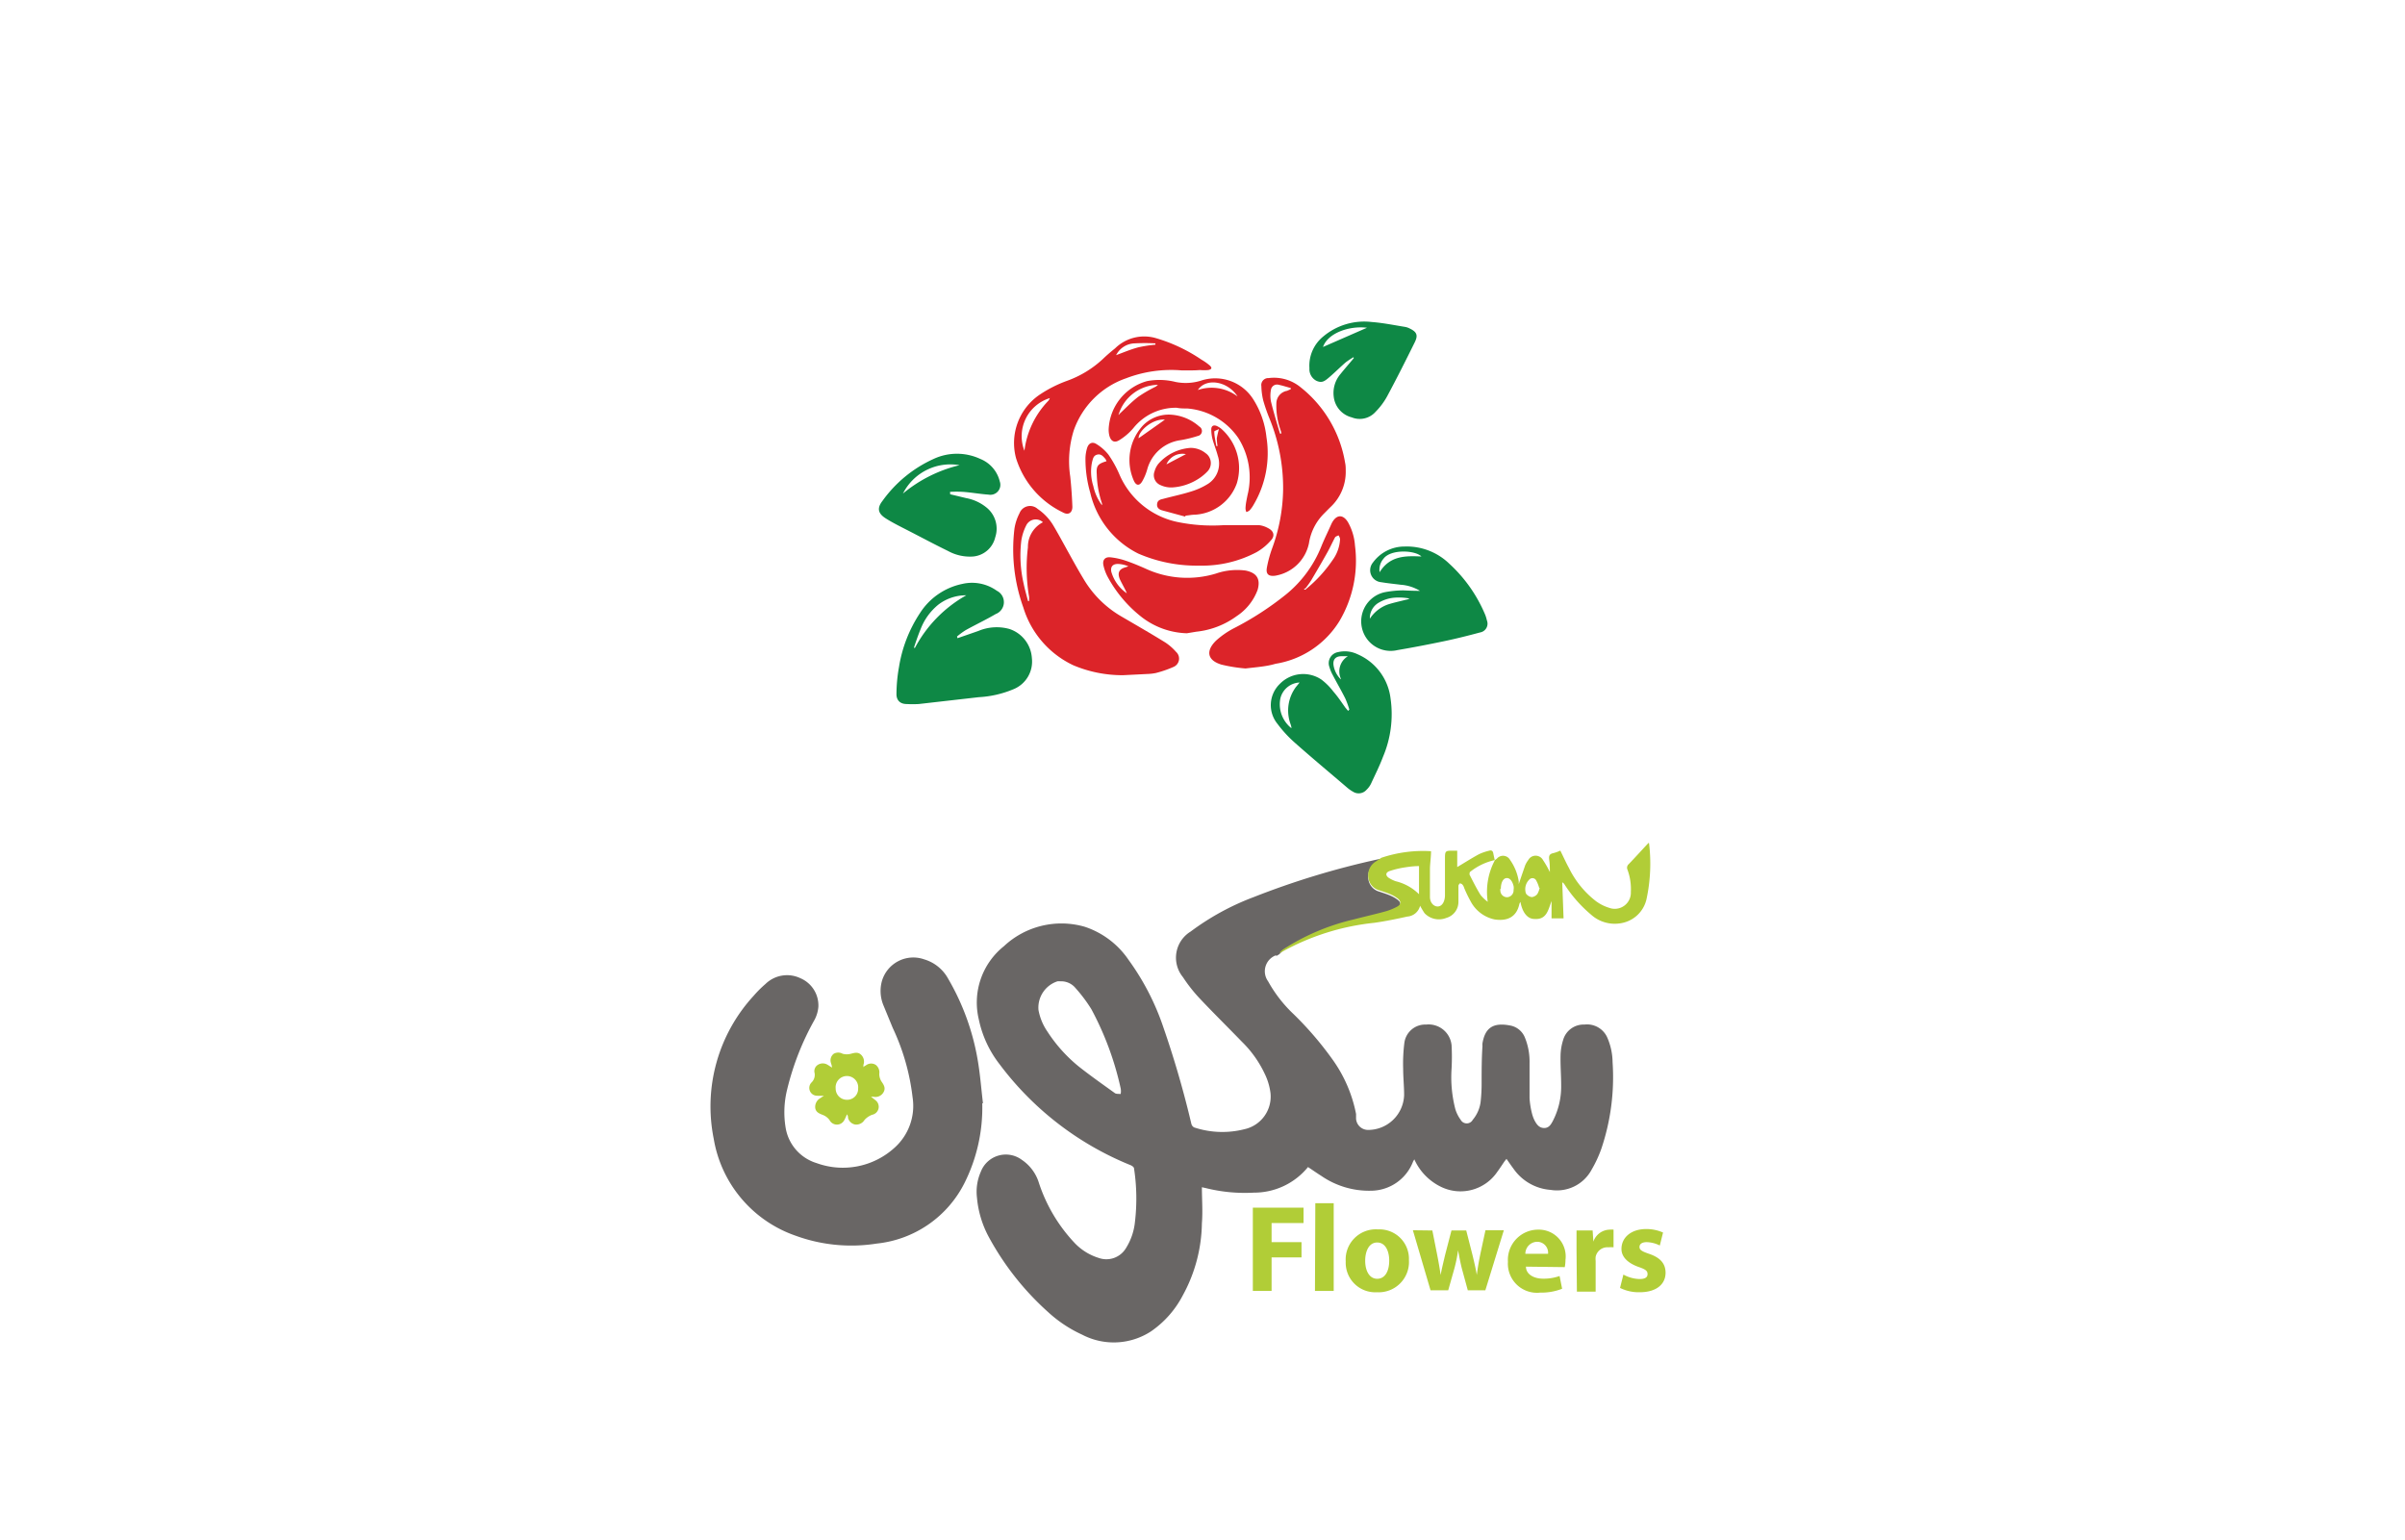 <svg xmlns="http://www.w3.org/2000/svg" viewBox="0 0 200.16 128.16"><defs><style>.cls-1{fill:#fff;}.cls-2{fill:#696665;}.cls-3{fill:#dc2429;}.cls-4{fill:#b1cd37;}.cls-5{fill:#0e8845;}.cls-6{fill:#dd2529;}.cls-7{fill:#f6faf8;}.cls-8{fill:#f2f8f5;}.cls-9{fill:#fbf5f6;}.cls-10{fill:#fbf0f1;}.cls-11{fill:#fdf4f4;}</style></defs><g id="Layer_2" data-name="Layer 2"><g id="Layer_1-2" data-name="Layer 1"><rect class="cls-1" width="200.16" height="128.16"/><path class="cls-2" d="M106.15,79.53a1.42,1.42,0,0,0-.61,2.15,11.24,11.24,0,0,0,2.14,2.75,28,28,0,0,1,3.18,3.7,11.58,11.58,0,0,1,2,4.59c0,.13,0,.26,0,.39a1,1,0,0,0,1,.94,3,3,0,0,0,3-2.9c0-.73-.08-1.47-.08-2.21a13.76,13.76,0,0,1,.1-2.13,1.75,1.75,0,0,1,1.82-1.53A1.92,1.92,0,0,1,120.81,87a18,18,0,0,1,0,1.94,10.64,10.64,0,0,0,.31,3.37,2.92,2.92,0,0,0,.45.9.57.57,0,0,0,1,0,2.88,2.88,0,0,0,.67-1.62,13.31,13.31,0,0,0,.07-1.41c0-1,0-2.07.07-3.1a1.6,1.6,0,0,1,0-.23c.21-1.25.84-1.81,2.41-1.47a1.64,1.64,0,0,1,1.13,1,5.31,5.31,0,0,1,.38,2.09c0,1,0,2,0,2.94a6.88,6.88,0,0,0,.2,1.26,2.88,2.88,0,0,0,.2.56c.17.33.38.65.8.66s.59-.31.75-.61a6.22,6.22,0,0,0,.68-2.93c0-.84-.07-1.67-.05-2.51a4.55,4.55,0,0,1,.21-1.26,1.77,1.77,0,0,1,1.78-1.3,1.84,1.84,0,0,1,1.89,1.06,5.29,5.29,0,0,1,.45,2.08,18.62,18.62,0,0,1-.93,7.18,10,10,0,0,1-.8,1.73,3.27,3.27,0,0,1-3.43,1.71,4.13,4.13,0,0,1-3.1-1.78c-.19-.25-.37-.52-.57-.8l-.16.2c-.2.29-.39.59-.6.87A3.7,3.7,0,0,1,120,98.82a4.66,4.66,0,0,1-2.29-2.32l-.1.17a3.77,3.77,0,0,1-3.49,2.44,7,7,0,0,1-4.16-1.24c-.37-.23-.73-.49-1.1-.73a5.78,5.78,0,0,1-4.51,2.13,13.4,13.4,0,0,1-4-.38l-.32-.07c0,1,.08,2,0,3a12.83,12.83,0,0,1-1.59,6,8.26,8.26,0,0,1-2.65,3,5.68,5.68,0,0,1-5.73.27,10.82,10.82,0,0,1-2.82-1.87,23.24,23.24,0,0,1-4.93-6.23,8.45,8.45,0,0,1-1-3.3,4.12,4.12,0,0,1,.32-2.16,2.23,2.23,0,0,1,3.4-1,3.57,3.57,0,0,1,1.4,1.82,13.33,13.33,0,0,0,3,5.1,4.65,4.65,0,0,0,2,1.25,1.9,1.9,0,0,0,2.28-.81,5.06,5.06,0,0,0,.75-2.2,16.51,16.51,0,0,0-.08-4.44c0-.1-.16-.21-.27-.26a25.62,25.62,0,0,1-10.92-8.41,9.09,9.09,0,0,1-1.73-3.74,6,6,0,0,1,2.09-6.08,7,7,0,0,1,6.73-1.62,7.1,7.1,0,0,1,3.65,2.76,20.88,20.88,0,0,1,2.9,5.63,81.61,81.61,0,0,1,2.32,8,.47.47,0,0,0,.23.31,7.47,7.47,0,0,0,4.19.15,2.78,2.78,0,0,0,2.17-3,5.1,5.1,0,0,0-.49-1.63,9.17,9.17,0,0,0-1.89-2.65c-1.16-1.2-2.35-2.37-3.5-3.59a12.92,12.92,0,0,1-1.41-1.79,2.55,2.55,0,0,1,.64-3.79,21.25,21.25,0,0,1,5.25-2.87,67.64,67.64,0,0,1,10.42-3.16l.2,0-.43.29a1.34,1.34,0,0,0-.64,1.42,1.25,1.25,0,0,0,.92,1c.29.1.59.19.87.31a3,3,0,0,1,.65.37c.3.24.28.5-.06.68a4.75,4.75,0,0,1-1,.4c-.88.24-1.77.44-2.65.67a18.52,18.52,0,0,0-5.87,2.51,3.31,3.31,0,0,0-.27.26h0l-.21.13h0ZM88.27,81.68a1.54,1.54,0,0,0-.26,0,2.3,2.3,0,0,0-1.58,2.39,4.63,4.63,0,0,0,.74,1.79,12.49,12.49,0,0,0,2.61,2.91c1,.79,2,1.49,3,2.21.12.09.33.06.49.08a1.3,1.3,0,0,0,0-.47A25.35,25.35,0,0,0,90.83,84a12.43,12.43,0,0,0-1.32-1.76A1.54,1.54,0,0,0,88.27,81.68Z"/><path class="cls-2" d="M81.75,91.82a14,14,0,0,1-1.5,6.69,9.24,9.24,0,0,1-7.29,5,13.51,13.51,0,0,1-6.7-.64,10.34,10.34,0,0,1-6.86-8.09A13.6,13.6,0,0,1,62.71,82.9a9.54,9.54,0,0,1,1-1,2.57,2.57,0,0,1,2.9-.48,2.46,2.46,0,0,1,1.5,2.39,2.82,2.82,0,0,1-.31,1.06,22.68,22.68,0,0,0-2.28,5.78,7.87,7.87,0,0,0-.13,3.24,3.7,3.7,0,0,0,2.57,2.92,6.39,6.39,0,0,0,6.48-1.27,4.67,4.67,0,0,0,1.51-4.21,18.52,18.52,0,0,0-1.65-5.77l-.79-1.92a3.12,3.12,0,0,1-.13-1.91,2.72,2.72,0,0,1,3.53-1.88,3.36,3.36,0,0,1,2,1.61,20.11,20.11,0,0,1,2.44,6.65c.22,1.23.31,2.48.46,3.73Z"/><path class="cls-3" d="M93.47,56.2a10.49,10.49,0,0,1-4.15-.83,7.84,7.84,0,0,1-4.15-4.8A14.32,14.32,0,0,1,84.43,44a4.19,4.19,0,0,1,.42-1.28.94.94,0,0,1,1.51-.36,4.39,4.39,0,0,1,1.34,1.44c.42.71.81,1.44,1.21,2.16s.84,1.52,1.29,2.26a8.74,8.74,0,0,0,3.11,3.08c1.23.72,2.47,1.43,3.68,2.18a4.41,4.41,0,0,1,.89.78.75.75,0,0,1-.21,1.25,9.23,9.23,0,0,1-1.48.51,4.29,4.29,0,0,1-.72.08ZM86.8,43.47a.88.88,0,0,0-1.39.26A4.24,4.24,0,0,0,85,45a10.38,10.38,0,0,0,.19,3.56c.1.5.25,1,.37,1.47h.09c0-.12,0-.23,0-.34a14.29,14.29,0,0,1-.1-4.13A2.29,2.29,0,0,1,86.8,43.47Z"/><path class="cls-4" d="M106.48,79.31a3.31,3.31,0,0,1,.27-.26,18.52,18.52,0,0,1,5.87-2.51c.88-.23,1.77-.43,2.65-.67a4.75,4.75,0,0,0,1-.4c.34-.18.36-.44.06-.68a3,3,0,0,0-.65-.37c-.28-.12-.58-.21-.87-.31a1.25,1.25,0,0,1-.92-1,1.34,1.34,0,0,1,.64-1.42l.43-.29a10.9,10.9,0,0,1,4.14-.55c0,.49-.08,1-.09,1.43,0,.79,0,1.58,0,2.37,0,.52.35.82.67.8s.56-.36.58-.89c0-1,0-2,0-3,0-.76,0-.76.76-.75h.26v1.36c.61-.36,1.2-.74,1.81-1.07a4.37,4.37,0,0,1,.84-.29c.19-.06.31,0,.35.21s.08.38.12.57a5,5,0,0,0-2.07,1s-.06.19,0,.26c.28.55.56,1.11.89,1.64a3,3,0,0,0,.6.57,5.58,5.58,0,0,1,.6-3.47l.16-.12a.67.67,0,0,1,1.1.11,4.18,4.18,0,0,1,.72,1.79c0,.07,0,.15,0,.22s0,0,0,0c.17-.51.34-1,.53-1.55a2,2,0,0,1,.26-.45.7.7,0,0,1,1.23,0,7.94,7.94,0,0,1,.57,1c0-.31,0-.65-.05-1s0-.52.38-.59a3.25,3.25,0,0,0,.54-.2c.25.5.47,1,.72,1.45a7.82,7.82,0,0,0,2.21,2.73,3.57,3.57,0,0,0,1.13.58,1.34,1.34,0,0,0,1.81-1.32,4.66,4.66,0,0,0-.28-1.85.39.39,0,0,1,.1-.46c.56-.58,1.09-1.17,1.65-1.77,0,0,.05,0,.05.07a14.05,14.05,0,0,1-.2,4.53,2.61,2.61,0,0,1-2.07,2.07,2.94,2.94,0,0,1-2.55-.69,11.11,11.11,0,0,1-2.2-2.49.52.52,0,0,0-.21-.21l.11,3h-1L129.13,75c-.28.72-.39,1.57-1.43,1.49-.58,0-1-.55-1.16-1.42a.75.75,0,0,0-.09.18c-.23,1.08-1,1.44-2.06,1.28a2.93,2.93,0,0,1-2-1.52,10.14,10.14,0,0,1-.53-1.1.79.79,0,0,0-.13-.26.31.31,0,0,0-.24-.12s-.11.13-.11.2c0,.44,0,.88,0,1.32a1.38,1.38,0,0,1-1,1.35,1.65,1.65,0,0,1-1.82-.39,6.77,6.77,0,0,1-.37-.62,1.18,1.18,0,0,1-1.06.9c-.91.2-1.83.39-2.75.52a20.17,20.17,0,0,0-7.71,2.43A.5.5,0,0,1,106.48,79.31Zm11.62-7.22c-.46,0-.89.06-1.32.13a7.45,7.45,0,0,0-1.15.29c-.31.12-.33.35-.06.55a2.69,2.69,0,0,0,.59.29,4.13,4.13,0,0,1,1.94,1.08Zm10,1.81a2.79,2.79,0,0,0-.24-.6.35.35,0,0,0-.57-.1,1.12,1.12,0,0,0-.29,1.17.71.71,0,0,0,.48.3.68.68,0,0,0,.47-.26A1.73,1.73,0,0,0,128.14,73.9Zm-3.23.06a.87.87,0,0,0,0,.2.56.56,0,0,0,.58.52.57.57,0,0,0,.52-.61.85.85,0,0,0,0-.32c-.11-.45-.34-.7-.61-.66S124.91,73.47,124.91,74Z"/><path class="cls-5" d="M79.69,53.12l1.73-.6A3.94,3.94,0,0,1,84,52.35a2.73,2.73,0,0,1,1.88,2.43,2.48,2.48,0,0,1-1.54,2.59,8.63,8.63,0,0,1-2.88.66l-5,.57a8.69,8.69,0,0,1-1,0c-.53,0-.85-.3-.85-.82a13.1,13.1,0,0,1,.21-2.26,11.39,11.39,0,0,1,1.74-4.48,5.51,5.51,0,0,1,3.54-2.44,3.55,3.55,0,0,1,2.86.57,1.06,1.06,0,0,1-.09,1.94c-.82.48-1.67.88-2.5,1.34a6.05,6.05,0,0,0-.72.53Zm.73-3.57a3.78,3.78,0,0,0-2.34.79,4.88,4.88,0,0,0-1.45,2c-.21.51-.38,1-.57,1.58l.09,0A10.85,10.85,0,0,1,80.42,49.55Z"/><path class="cls-5" d="M112.3,59.06a7.62,7.62,0,0,0-.33-.91c-.34-.68-.72-1.33-1.07-2a3.18,3.18,0,0,1-.26-.64.93.93,0,0,1,.72-1.23,2.42,2.42,0,0,1,1.61.17,4.6,4.6,0,0,1,2.76,3.68A9.11,9.11,0,0,1,115.1,63c-.29.77-.66,1.5-1,2.24a1.8,1.8,0,0,1-.37.5.87.87,0,0,1-1.12.16,3,3,0,0,1-.51-.36c-1.46-1.25-2.94-2.48-4.38-3.76a10.17,10.17,0,0,1-1.4-1.53,2.46,2.46,0,0,1,.18-3.31,2.72,2.72,0,0,1,3.47-.38,5.2,5.2,0,0,1,1,1c.37.42.68.89,1,1.34l.23.27Zm-.66-2.47,0,0v0h-.05a.22.22,0,0,0,0-.11,1.48,1.48,0,0,1,.59-1.86c-.24,0-.38,0-.52,0-.51,0-.75.28-.67.78A2.1,2.1,0,0,0,111.64,56.59Zm-4.16,4v.07h0l0-.06c0-.14-.06-.28-.1-.41a3.28,3.28,0,0,1,.47-3l.31-.38a1.72,1.72,0,0,0-1.6,1.33,2.53,2.53,0,0,0,.6,2.17A2.28,2.28,0,0,0,107.48,60.61Z"/><path class="cls-3" d="M112,39.18a4,4,0,0,1-1.24,3c-.2.19-.39.39-.58.58a4.43,4.43,0,0,0-1.24,2.46,3.44,3.44,0,0,1-2.81,2.7c-.55.07-.79-.13-.69-.68a10.1,10.1,0,0,1,.44-1.61,14.75,14.75,0,0,0,.91-4.9,15.31,15.31,0,0,0-1.12-5.86,14.42,14.42,0,0,1-.53-1.52,5.41,5.41,0,0,1-.16-1.2.58.58,0,0,1,.6-.68,3.49,3.49,0,0,1,2.66.76,10.11,10.11,0,0,1,3.71,6.3C112,38.74,112,39,112,39.18Zm-4.57-6.79V32.3c-.33-.09-.66-.2-1-.27a.51.51,0,0,0-.65.4,2.59,2.59,0,0,0,0,1c.22.89.49,1.78.75,2.66l.11,0c0-.14-.07-.29-.11-.43a5.94,5.94,0,0,1-.3-2.13,1.07,1.07,0,0,1,.89-1Z"/><path class="cls-3" d="M98.34,30.83a10.5,10.5,0,0,0-4.63.66,7.06,7.06,0,0,0-4.35,4.35,8.61,8.61,0,0,0-.29,3.81c.09.84.15,1.69.18,2.53,0,.5-.33.72-.77.48a7.47,7.47,0,0,1-3.92-4.53,4.86,4.86,0,0,1,2-5.3A10.54,10.54,0,0,1,88.8,31.7a8.66,8.66,0,0,0,3-1.83c.31-.3.64-.58,1-.87a3.46,3.46,0,0,1,3.42-.85A13.5,13.5,0,0,1,100,29.94a4.48,4.48,0,0,1,.67.47c.23.2.19.33-.11.39a3.94,3.94,0,0,1-.69,0C99.39,30.84,98.91,30.83,98.34,30.83Zm-5.47-1.26c.62-.23,1.23-.49,1.87-.66a11,11,0,0,1,1.42-.22v-.11a16.62,16.62,0,0,0-1.73,0,1.79,1.79,0,0,0-1.55,1l0,.05Zm-5.48,3.56a3.32,3.32,0,0,0-2.13,4.39,7.25,7.25,0,0,1,2-4.17,1,1,0,0,0,.12-.23h0Z"/><path class="cls-3" d="M103.66,55.64a13,13,0,0,1-2-.32c-1.17-.35-1.34-1.13-.45-2a7.14,7.14,0,0,1,1.43-1,25.34,25.34,0,0,0,4.39-2.84,9.86,9.86,0,0,0,2.94-4c.25-.62.55-1.22.82-1.83a1.51,1.51,0,0,1,.09-.18c.38-.66.91-.66,1.31,0a4.6,4.6,0,0,1,.58,1.94,9.84,9.84,0,0,1-1.29,6.28,7.67,7.67,0,0,1-5.32,3.56C105.39,55.48,104.56,55.53,103.66,55.64ZM108.57,49l0,.08.07,0,.07-.06a11.31,11.31,0,0,0,2.19-2.39,3.25,3.25,0,0,0,.63-1.77.78.78,0,0,0-.13-.3c-.1.05-.24.09-.29.17-.22.41-.41.84-.64,1.25-.43.77-.88,1.54-1.33,2.3a6.85,6.85,0,0,1-.5.7Z"/><path class="cls-5" d="M118.18,49.18a3.56,3.56,0,0,0-1.62-.51c-.53-.07-1.07-.12-1.6-.21a1,1,0,0,1-.7-1.63,3.25,3.25,0,0,1,2.64-1.34,5.09,5.09,0,0,1,3.72,1.43,12.08,12.08,0,0,1,3,4.28,3.19,3.19,0,0,1,.13.44.74.74,0,0,1-.56,1c-1,.27-2,.52-3,.73-1.29.27-2.58.52-3.88.74a2.45,2.45,0,0,1-2.45-.81,2.48,2.48,0,0,1,1.35-4,8.43,8.43,0,0,1,1.6-.16C117.22,49.16,117.65,49.18,118.18,49.18ZM114,51.51a3,3,0,0,1,1.52-1.2c.5-.16,1-.26,1.53-.4.09,0,.18-.06.27-.09a4.69,4.69,0,0,0-1.39-.06,3.07,3.07,0,0,0-1.14.38,1.48,1.48,0,0,0-.78,1.38h0Zm4.3-5.19c-.5-.52-2.55-.64-3.16.19a1.41,1.41,0,0,0-.32,1.12C115.69,46.23,117,46.26,118.32,46.32Z"/><path class="cls-3" d="M99.81,47.08a12.24,12.24,0,0,1-5.07-1,7.56,7.56,0,0,1-4-5.06,10.06,10.06,0,0,1-.4-2.93,3.2,3.2,0,0,1,.14-.81c.12-.39.43-.54.77-.32a3.79,3.79,0,0,1,1,.88,9.38,9.38,0,0,1,.91,1.64,6.77,6.77,0,0,0,5,4,14.4,14.4,0,0,0,3.71.23c1,0,1.93,0,2.9,0a2,2,0,0,1,.77.25c.46.23.59.62.25,1a4.57,4.57,0,0,1-1.21,1A9.68,9.68,0,0,1,99.81,47.08Zm-7.72-8.69A1,1,0,0,0,92,38.2c-.18-.2-.35-.44-.68-.36s-.36.36-.43.61a3.93,3.93,0,0,0,.1,2,4.14,4.14,0,0,0,.72,1.6.29.29,0,0,0,0-.16,8.26,8.26,0,0,1-.43-2.41C91.23,38.78,91.35,38.61,92.09,38.39Z"/><path class="cls-5" d="M79.08,41.14l1.33.32a3.75,3.75,0,0,1,1.69.78,2.26,2.26,0,0,1,.73,2.48A2.08,2.08,0,0,1,81,46.32a3.77,3.77,0,0,1-2.1-.46c-1.13-.55-2.23-1.14-3.34-1.71-.62-.32-1.24-.62-1.84-1s-.78-.81-.28-1.45a10.6,10.6,0,0,1,4.26-3.5,4.6,4.6,0,0,1,3.89,0,2.71,2.71,0,0,1,1.62,1.88.83.83,0,0,1-.94,1.09c-.71-.05-1.42-.18-2.13-.23a9.63,9.63,0,0,0-1.07,0Zm.78-2.42a4.42,4.42,0,0,0-4.71,2.36A11.58,11.58,0,0,1,79.86,38.72Z"/><path class="cls-3" d="M98.78,52.71A6.45,6.45,0,0,1,95,51.35,10.73,10.73,0,0,1,92.18,48a3.77,3.77,0,0,1-.34-.92c-.11-.47.13-.75.6-.69a6,6,0,0,1,1.25.28c.56.19,1.11.42,1.65.66a8.24,8.24,0,0,0,5.86.41,5.43,5.43,0,0,1,2.47-.25c.93.19,1.25.7,1,1.6a4.47,4.47,0,0,1-1.74,2.19,6.89,6.89,0,0,1-3.37,1.3Zm-5-3.34a1.11,1.11,0,0,1-.07-.16c-.17-.35-.36-.68-.51-1-.22-.54-.06-.85.5-1l.21-.07a2.34,2.34,0,0,0-.87-.2c-.43,0-.63.23-.55.65A3.27,3.27,0,0,0,93.76,49.37Z"/><path class="cls-5" d="M112.65,29.73a7.06,7.06,0,0,0-.64.42c-.45.39-.87.81-1.32,1.2s-.65.54-1.1.36a1.08,1.08,0,0,1-.61-1.05A3.13,3.13,0,0,1,110.14,28a5.29,5.29,0,0,1,4-1.2c.94.07,1.87.26,2.8.41a1.36,1.36,0,0,1,.4.14c.58.28.69.56.41,1.13C117,30,116.24,31.51,115.44,33a5.75,5.75,0,0,1-.94,1.26,1.77,1.77,0,0,1-2,.48A2,2,0,0,1,111,33a2.42,2.42,0,0,1,.55-1.85c.36-.45.75-.89,1.12-1.34Zm-2.54-.85,3.66-1.6C112.27,27.1,110.51,27.73,110.11,28.88Z"/><path class="cls-6" d="M97.93,33.94a4.53,4.53,0,0,0-3.61,1.7,4.84,4.84,0,0,1-1.17,1c-.4.25-.69.09-.82-.37a2.06,2.06,0,0,1-.06-.55,4.36,4.36,0,0,1,3.2-4,5.52,5.52,0,0,1,2.36.07,4.27,4.27,0,0,0,2.1-.1,3.75,3.75,0,0,1,4.37,1.54,7.3,7.3,0,0,1,1.1,3.14A8.45,8.45,0,0,1,104.34,42a2.62,2.62,0,0,1-.34.48.77.77,0,0,1-.27.14.9.9,0,0,1-.07-.27c0-.37.09-.74.16-1.11a6.13,6.13,0,0,0-.76-4.78A5.69,5.69,0,0,0,98.81,34C98.52,34,98.22,34,97.93,33.94Zm-4.78.53c.54-.5,1-1,1.62-1.47a11.66,11.66,0,0,1,1.42-.82,1.55,1.55,0,0,0,.18-.15,3.49,3.49,0,0,0-3.25,2.41l0,.1Zm6.52-2A3.58,3.58,0,0,1,103,33C102.14,31.68,100.32,31.43,99.67,32.5Z"/><path class="cls-4" d="M71.89,88.78l.23-.14a.7.7,0,0,1,.77,0,.78.78,0,0,1,.29.73,1.19,1.19,0,0,0,.17.63c.2.29.38.55.19.9a.77.77,0,0,1-.84.39,1.43,1.43,0,0,0-.21,0c.14.11.26.19.36.28a.68.68,0,0,1-.27,1.22,1.61,1.61,0,0,0-.63.43.8.8,0,0,1-.78.38.75.75,0,0,1-.59-.55c0-.08,0-.16-.09-.3a4.59,4.59,0,0,1-.22.48.69.69,0,0,1-1.23,0,1.24,1.24,0,0,0-.54-.42c-.3-.12-.59-.22-.65-.58a.84.84,0,0,1,.43-.83l.29-.2a4.52,4.52,0,0,1-.64,0,.65.65,0,0,1-.39-1.1.88.88,0,0,0,.26-.77.62.62,0,0,1,.27-.7.76.76,0,0,1,.81,0c.11.06.2.13.36.23,0-.17-.06-.29-.09-.41a.69.69,0,0,1,.24-.74.75.75,0,0,1,.74,0,1.35,1.35,0,0,0,.69,0c.3-.08.58-.16.83.07a.78.78,0,0,1,.21.85l0,.13v.08Zm-.47,1.82a.94.94,0,1,0-1.87,0,.93.93,0,0,0,.93.94A.91.91,0,0,0,71.42,90.6Z"/><path class="cls-6" d="M98.64,43l-1.92-.52c-.24-.07-.45-.21-.42-.52s.25-.38.48-.43c.77-.21,1.56-.37,2.32-.61a5.84,5.84,0,0,0,1.46-.66,2,2,0,0,0,.79-2.33c-.12-.46-.3-.89-.43-1.35a3.4,3.4,0,0,1-.11-.84c0-.28.18-.39.44-.29a1.72,1.72,0,0,1,.37.22,4.36,4.36,0,0,1,1.32,4.55,3.93,3.93,0,0,1-3.48,2.62c-.27,0-.53.06-.79.08Zm2.81-7.29c-.16.09-.39.16-.39.21,0,.4.11.8.17,1.21l.1,0a4.76,4.76,0,0,1-.06-.65A7,7,0,0,1,101.45,35.71Z"/><path class="cls-6" d="M97.32,34.51a3.92,3.92,0,0,1,2.5,1,.42.42,0,0,1-.14.78,10.08,10.08,0,0,1-1.44.35,3.33,3.33,0,0,0-2.76,2.43,4.41,4.41,0,0,1-.42,1c-.23.39-.5.36-.69-.05a4.24,4.24,0,0,1,.75-4.6A3,3,0,0,1,97.32,34.51Zm-.37.42c-1-.1-2.2.93-2.19,1.55Z"/><path class="cls-6" d="M99.08,37.28a2,2,0,0,1,1.26.44,1,1,0,0,1,.17,1.5,4,4,0,0,1-.84.68,4.52,4.52,0,0,1-2.08.67,2.09,2.09,0,0,1-1-.19.89.89,0,0,1-.5-1.15,1.7,1.7,0,0,1,.33-.64A3.93,3.93,0,0,1,99.08,37.28Zm-.38.52a1.44,1.44,0,0,0-1.62.85Z"/><path class="cls-4" d="M106.28,79.44l.21-.13Z"/><path class="cls-4" d="M106.15,79.53l.14-.09Z"/><path class="cls-7" d="M107.47,60.62l0,.06h0v-.07Z"/><path class="cls-8" d="M111.63,56.59h.05v0l0,0Z"/><path class="cls-9" d="M87.39,33.13h0Z"/><path class="cls-10" d="M92.87,29.57v.05l0-.05Z"/><path class="cls-9" d="M108.61,49.06l-.07,0,0-.08Z"/><path class="cls-9" d="M108.68,49l-.07.06,0,0,0-.07Z"/><path class="cls-8" d="M114,51.51l0,0h0Z"/><path class="cls-11" d="M93.15,34.47l-.05.07,0-.1Z"/><path class="cls-4" d="M104.27,100.52h4.22v1.28h-2.66v1.59h2.49v1.27h-2.49v2.79h-1.56Z"/><path class="cls-4" d="M109.47,100.15H111v7.3h-1.56Z"/><path class="cls-4" d="M117.26,104.88a2.52,2.52,0,0,1-2.65,2.68A2.46,2.46,0,0,1,112,105a2.51,2.51,0,0,1,2.69-2.67A2.45,2.45,0,0,1,117.26,104.88Zm-3.64.05c0,.86.36,1.51,1,1.51s1-.61,1-1.52c0-.74-.29-1.5-1-1.5S113.62,104.19,113.62,104.93Z"/><path class="cls-4" d="M119.21,102.42l.41,2.07c.1.51.2,1.07.28,1.64h0c.1-.57.25-1.14.36-1.63l.54-2.08h1.23l.51,2c.14.57.27,1.13.37,1.7h0c.07-.56.17-1.14.29-1.72l.43-2h1.53l-1.54,5h-1.46l-.48-1.76c-.13-.49-.22-1-.33-1.57h0a11.81,11.81,0,0,1-.32,1.56l-.5,1.77h-1.47l-1.47-5Z"/><path class="cls-4" d="M127,105.43c0,.65.68,1,1.41,1a4,4,0,0,0,1.39-.22l.21,1.06a4.69,4.69,0,0,1-1.82.32,2.42,2.42,0,0,1-2.69-2.56,2.52,2.52,0,0,1,2.54-2.68,2.23,2.23,0,0,1,2.25,2.51,3.51,3.51,0,0,1-.06.61Zm1.84-1.07a.91.91,0,0,0-.89-1,1,1,0,0,0-1,1Z"/><path class="cls-4" d="M131.21,104.08c0-.74,0-1.23,0-1.66h1.34l.06.93h0a1.47,1.47,0,0,1,1.36-1,1.51,1.51,0,0,1,.32,0v1.47a2.3,2.3,0,0,0-.42,0,1,1,0,0,0-1.07.79,1.83,1.83,0,0,0,0,.35v2.55h-1.56Z"/><path class="cls-4" d="M135.11,106.09a2.94,2.94,0,0,0,1.34.37c.48,0,.67-.15.67-.41s-.15-.39-.73-.59c-1-.35-1.45-.91-1.44-1.51,0-.94.8-1.65,2.05-1.65a3.42,3.42,0,0,1,1.41.29l-.27,1.08a2.59,2.59,0,0,0-1.09-.28c-.38,0-.6.15-.6.4s.2.37.82.58c.95.33,1.34.83,1.35,1.56,0,.94-.73,1.63-2.17,1.63a3.5,3.5,0,0,1-1.62-.36Z"/></g></g></svg>